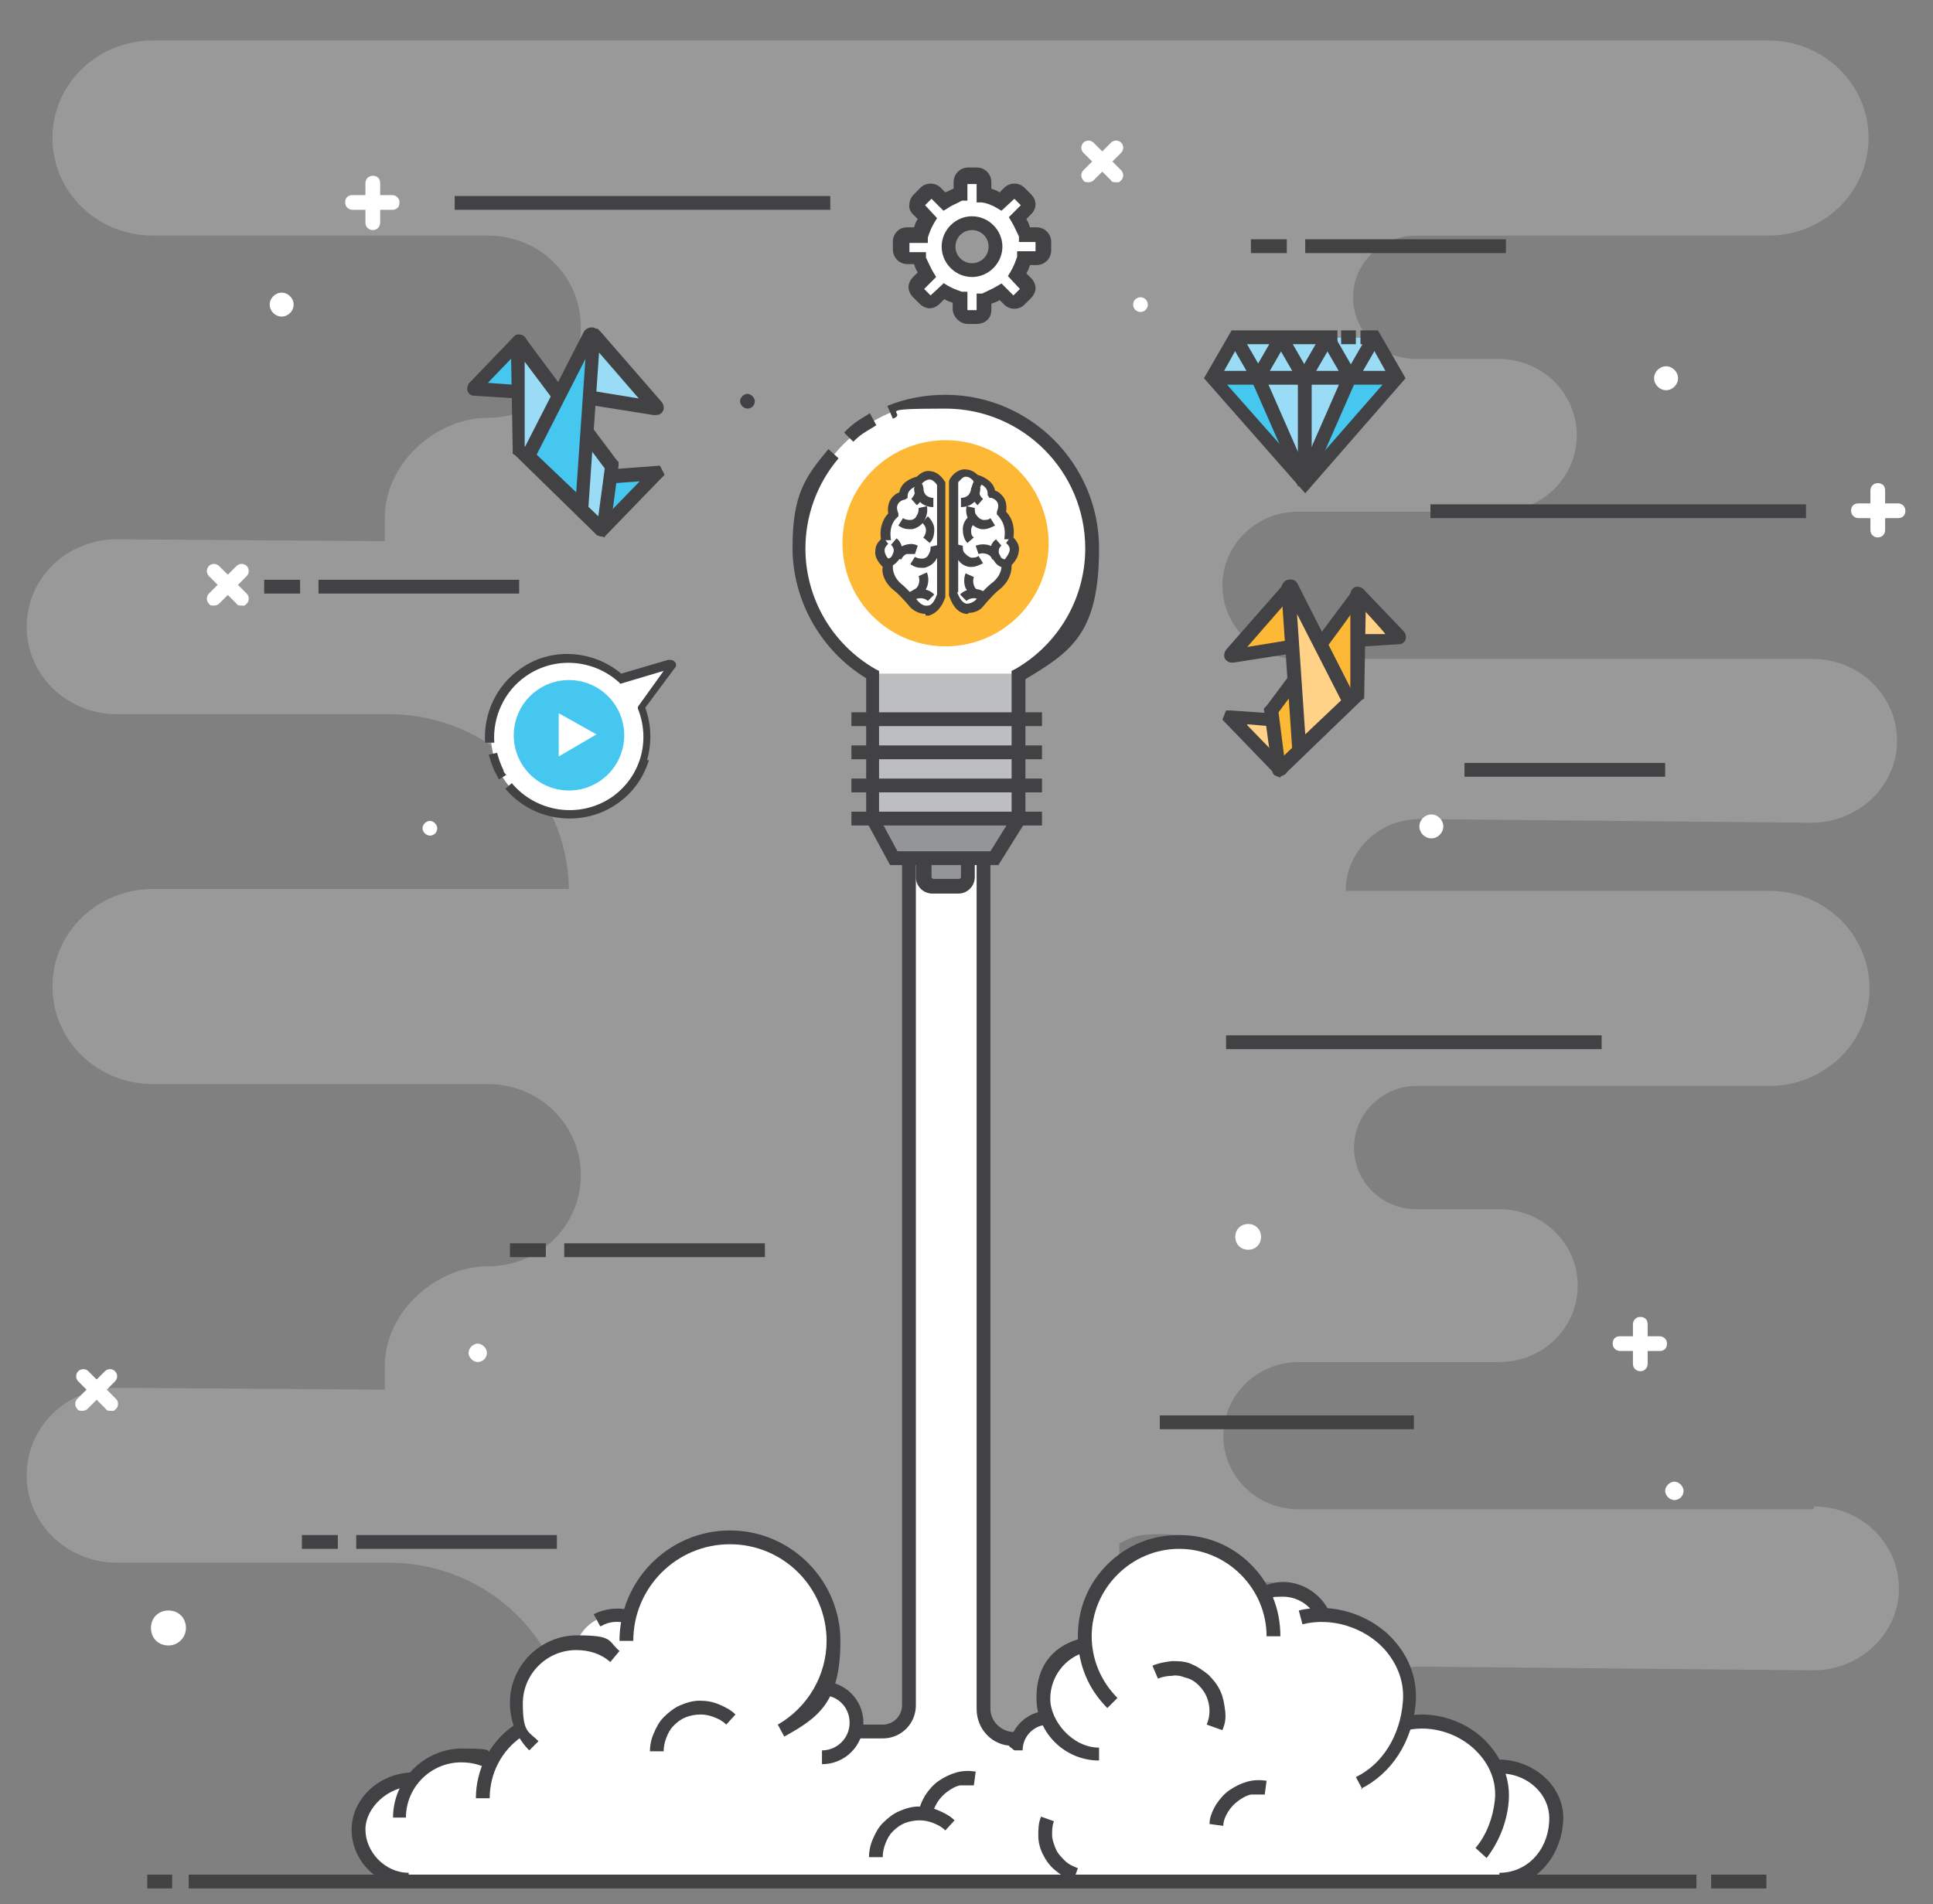 <svg xmlns="http://www.w3.org/2000/svg" viewBox="0 0 210 206.9"><rect x="0" y="0" width="210" height="206.9" fill="#808080" stroke="none"/><defs><style>      .cls-1 {        fill: #45c7f0;      }      .cls-2, .cls-3 {        fill: #424143;      }      .cls-4 {        fill: #9adbf5;      }      .cls-5 {        opacity: .2;      }      .cls-5, .cls-6 {        fill: #fff;      }      .cls-7 {        fill: #ffd287;      }      .cls-3 {        opacity: .3;      }      .cls-8 {        fill: #bdbec0;      }      .cls-9 {        fill: #939598;      }      .cls-10 {        fill: #fdb835;      }    </style></defs><g><g id="Layer_1"><path class="cls-5" d="M197,164h-55.9c-4.6,0-8.2-3.6-8.2-8s3.7-8,8.2-8h21.8c4.7,0,8.5-3.7,8.5-8.3s-3.8-8.3-8.5-8.3h-9c-3.8,0-6.8-3-6.8-6.7s3.1-6.7,6.8-6.7h38.3c6,0,10.9-4.7,10.9-10.6h0c0-5.9-4.9-10.6-10.9-10.6h-46c0-4.3,3.6-7.8,8-7.8l42.6.4c5.1,0,9.3-4,9.3-8.9s-4.1-8.9-9.2-8.9h-55.9c-4.6,0-8.2-3.6-8.2-8s3.7-8,8.2-8h21.8c4.7,0,8.5-3.7,8.5-8.3s-3.8-8.3-8.5-8.3h-9c-3.8,0-6.8-3-6.8-6.7s3.1-6.7,6.8-6.7h38.3c6,0,10.9-4.7,10.9-10.6h0c0-5.9-4.9-10.6-10.9-10.6H16.6c-6,0-10.9,4.7-10.9,10.6h0c0,5.9,4.9,10.6,10.9,10.6h36.4c5.6,0,10.1,4.4,10.1,9.9s-4.5,9.9-10.1,9.9-11.2,4.9-11.2,10.9v2.5l-29.1-.2c-5.4,0-9.8,4.2-9.8,9.5s4.4,9.5,9.8,9.5h29.5c10.8,0,19.5,8.5,19.6,19H16.6c-6,0-10.9,4.7-10.9,10.6h0c0,5.9,4.9,10.6,10.9,10.6h36.4c5.6,0,10.1,4.4,10.1,9.9s-4.5,9.9-10.1,9.9-11.2,4.9-11.2,10.9v2.5l-29.1-.2c-5.4,0-9.8,4.2-9.8,9.5s4.4,9.5,9.8,9.5h29.5c10.8,0,19.6,8.5,19.6,19.1l84.6.5c-.3-4.5,3.4-8.4,8-8.3l42.6.4c5.1,0,9.3-4,9.3-8.9s-4.1-8.9-9.2-8.9Z"></path><g><g><g><line class="cls-6" x1="176.1" y1="146.1" x2="180.3" y2="146.1"></line><path class="cls-6" d="M180.3,146.8h-4.3c-.4,0-.8-.3-.8-.8s.3-.8.8-.8h4.3c.4,0,.8.3.8.8s-.3.8-.8.8Z"></path></g><g><line class="cls-6" x1="178.2" y1="148.2" x2="178.2" y2="144"></line><path class="cls-6" d="M178.2,149c-.4,0-.8-.3-.8-.8v-4.3c0-.4.3-.8.8-.8s.8.3.8.8v4.3c0,.4-.3.8-.8.8Z"></path></g></g><g><g><line class="cls-6" x1="8.9" y1="152.6" x2="12" y2="149.6"></line><path class="cls-6" d="M8.9,153.3c-.2,0-.4,0-.5-.2-.3-.3-.3-.8,0-1.1l3-3c.3-.3.8-.3,1.1,0s.3.8,0,1.1l-3,3c-.1.1-.3.2-.5.2Z"></path></g><g><line class="cls-6" x1="12" y1="152.6" x2="8.9" y2="149.6"></line><path class="cls-6" d="M12,153.3c-.2,0-.4,0-.5-.2l-3-3c-.3-.3-.3-.8,0-1.1s.8-.3,1.1,0l3,3c.3.3.3.8,0,1.1s-.3.2-.5.2Z"></path></g></g><rect class="cls-2" x="126" y="153.8" width="27.6" height="1.5"></rect><path class="cls-6" d="M20.2,176.9c0,1-.8,1.9-1.9,1.9s-1.9-.8-1.9-1.9.8-1.9,1.9-1.9,1.9.8,1.9,1.9Z"></path><path class="cls-6" d="M52.9,147c0,.6-.5,1-1,1s-1-.5-1-1,.5-1,1-1,1,.5,1,1Z"></path><path class="cls-6" d="M137,134.4c0,.8-.6,1.4-1.4,1.4s-1.4-.6-1.4-1.4.6-1.4,1.4-1.4,1.4.6,1.4,1.4Z"></path><path class="cls-6" d="M182.9,162c0,.6-.5,1-1,1s-1-.5-1-1,.5-1,1-1,1,.5,1,1Z"></path><path class="cls-3" d="M142.7,204.3c3.7-1.3,6.4-4.8,6.8-9.4,0-1,0-2-.3-3,1.6-1.8,2.7-4.2,2.9-6.9.2-2.5-.6-5-2.4-6.9-1.9-2-4.6-3.3-7.4-3.4-1-1.7-2.8-2.8-4.8-2.8s-1.2.1-1.8.3c-.5-.8-1.1-1.6-1.7-2.3-2.1-2.1-4.8-3.2-7.8-3.2s-3.2.4-4.6,1v36.4h16.4c.2,0,.5,0,.7,0,.2,0,.5,0,.7,0h0v.2h3.2Z"></path><g><path class="cls-6" d="M162.8,204.3H45.5c-4.7,0,1.9-2.3,1.9-6.4h0c0-4.1,7.3-8.4,12-8.4h95.9c4.7,0,8.5,3.3,8.5,7.4h0c0,4.1,1.1,7.4-1,7.4Z"></path><circle class="cls-6" cx="79.2" cy="178.3" r="11.3" transform="translate(-103.8 110.8) rotate(-45.8)"></circle><path class="cls-6" d="M71.4,180c0,2.5-2,4.5-4.5,4.5s-4.5-2-4.5-4.5,2-4.5,4.5-4.5,4.5,2,4.5,4.5Z"></path><path class="cls-6" d="M69.2,185c0,3.6-2.9,6.6-6.6,6.6s-6.6-2.9-6.6-6.6,2.9-6.6,6.6-6.6,6.6,2.9,6.6,6.6Z"></path><path class="cls-6" d="M56.9,197.5c0,3.7-3,6.7-6.7,6.7s-6.7-3-6.7-6.7,3-6.7,6.7-6.7,6.7,3,6.7,6.7Z"></path><path class="cls-6" d="M49.9,198.8c0,3-2.5,5.5-5.5,5.5s-5.5-2.5-5.5-5.5,2.5-5.5,5.5-5.5,5.5,2.5,5.5,5.5Z"></path><path class="cls-6" d="M70.2,195.4c0,4.9-4,8.9-8.9,8.9s-8.9-4-8.9-8.9,4-8.9,8.9-8.9,8.9,4,8.9,8.9Z"></path><path class="cls-2" d="M53.2,195.4h-1.5c0-3.1,1.5-6.1,4.1-7.9l.9,1.2c-2.2,1.5-3.5,4-3.5,6.7Z"></path><path class="cls-6" d="M93,187.2c0,2.1-1.7,3.7-3.7,3.7s-3.7-1.7-3.7-3.7,1.7-3.7,3.7-3.7,3.7,1.7,3.7,3.7Z"></path><circle class="cls-6" cx="128.1" cy="177.8" r="10.2"></circle><path class="cls-6" d="M140.2,183.5c-.3,3.6-2.9,6.6-6.6,6.6s-6.6-2.9-6.6-6.6,2.9-6.6,6.6-6.6,6.9,2.9,6.6,6.6Z"></path><path class="cls-6" d="M133.6,188c-.3,3.6-2.9,6.6-6.6,6.6s-6.6-2.9-6.6-6.6,2.9-6.6,6.6-6.6,6.9,2.9,6.6,6.6Z"></path><path class="cls-6" d="M88.5,188.1c-.6,3.6-5.6,6.6-12.5,6.6s-12.5-2.9-12.5-6.6,5.6-6.6,12.5-6.6,13.1,2.9,12.5,6.6Z"></path><path class="cls-6" d="M153.2,185.1c-.5,5.3-4.3,9.6-9.6,9.6s-9.6-4.3-9.6-9.6,4.3-9.6,9.6-9.6,10.1,4.3,9.6,9.6Z"></path><path class="cls-6" d="M163.1,195.6c-.4,4.8-3.9,8.6-8.6,8.6s-8.6-3.9-8.6-8.6,3.9-8.6,8.6-8.6,9,3.9,8.6,8.6Z"></path><path class="cls-6" d="M169.1,198.1c-.3,3.4-2.8,6.2-6.2,6.2s-6.2-2.8-6.2-6.2,2.8-6.2,6.2-6.2,6.5,2.8,6.2,6.2Z"></path><path class="cls-6" d="M150.6,195c-.5,5.1-4.1,9.2-9.2,9.2s-9.2-4.1-9.2-9.2,4.1-9.2,9.2-9.2,9.7,4.2,9.2,9.2Z"></path><path class="cls-6" d="M125.4,184.6c0,3.3-2.7,6-6,6s-6-2.7-6-6,2.7-6,6-6,6,2.7,6,6Z"></path><path class="cls-6" d="M117.7,189.9c0,1.9-1.6,3.5-3.5,3.5s-3.5-1.6-3.5-3.5,1.6-3.5,3.5-3.5,3.5,1.6,3.5,3.5Z"></path><path class="cls-2" d="M111.1,190.2h-1.5c0-2.3,1.9-4.3,4.3-4.3v1.5c-1.5,0-2.8,1.2-2.8,2.8Z"></path><path class="cls-6" d="M103.3,192.1c0,2.2-3.1,4.1-7,4.1s-7-1.8-7-4.1,3.1-4.1,7-4.1,7,1.8,7,4.1Z"></path><path class="cls-6" d="M143.8,175.8c0,2.6-4.4,9.5-4.4,6.4,0-2.6-4.7-2.1-4.7-4.7s2.1-4.7,4.7-4.7,4.4.5,4.4,3.1Z"></path><path class="cls-2" d="M143,175.8c-.6-1.4-2.1-2.3-3.6-2.3s-1.1.1-1.6.3l-.6-1.4c.7-.3,1.4-.5,2.2-.5,2.1,0,4.1,1.3,5,3.2l-1.4.6Z"></path><path class="cls-2" d="M120.3,185.6c-2.1-2.1-3.2-4.8-3.2-7.8s1.1-5.7,3.2-7.8c2.1-2.1,4.8-3.2,7.8-3.2s5.7,1.1,7.8,3.2c2.1,2.1,3.2,4.8,3.2,7.8h-1.5c0-2.5-1-4.9-2.8-6.7-1.8-1.8-4.2-2.8-6.7-2.8s-4.9,1-6.7,2.8c-1.8,1.8-2.8,4.2-2.8,6.7s1,4.9,2.8,6.7l-1.1,1.1Z"></path><path class="cls-2" d="M119.4,191.3c-3.7,0-6.8-3-6.8-6.8s2.1-5.8,5-6.5l.4,1.5c-2.3.6-3.9,2.7-3.9,5.1s2.4,5.3,5.3,5.3v1.5Z"></path><path class="cls-2" d="M85.2,188.7l-.7-1.3c3.3-1.9,5.3-5.4,5.3-9.1,0-5.8-4.7-10.5-10.5-10.5s-10.5,4.7-10.5,10.5h-1.5c0-6.6,5.4-12,12-12s12,5.4,12,12-2.3,8.3-6.1,10.4Z"></path><path class="cls-2" d="M65.2,176.7l-.7-1.3c1.2-.6,2.7-.8,4-.4l-.4,1.4c-.9-.3-2-.2-2.8.3Z"></path><path class="cls-2" d="M89.3,191.7v-1.5c1.6,0,3-1.3,3-3s-1.3-3-3-3v-1.5c2.5,0,4.5,2,4.5,4.5s-2,4.5-4.5,4.5Z"></path><path class="cls-6" d="M117.6,195.9h-26.5l7.7-8.6v-93.9h8.2l-.4,91.2c0,1.8.8,3.4,2.2,4.5l8.8,6.9Z"></path><path class="cls-2" d="M110.9,189.7h-.9c-2.2,0-3.9-1.8-3.9-4v-92.4h1.5v92.4c0,1.3,1.1,2.4,2.4,2.5h.8v1.5Z"></path><path class="cls-2" d="M95.9,188.9h-2.9v-1.5h2.9c1.2,0,2.1-1,2.1-2.1v-91.9h1.5v91.9c0,2-1.6,3.6-3.6,3.6Z"></path><path class="cls-2" d="M94.4,202c0-.7.1-1.4.4-2.1s.6-1.3,1.1-1.8c.5-.5,1.1-1,1.8-1.3.7-.3,1.4-.5,2.1-.5.7,0,1.4.1,2.1.4.7.3,1.3.6,1.8,1.1l-1,1.1c-.4-.4-.8-.6-1.3-.8-.5-.2-1-.3-1.5-.3-.5,0-1.1.1-1.6.3-.5.2-.9.5-1.3.9-.4.4-.6.8-.8,1.3-.2.5-.3,1-.3,1.5h-1.5Z"></path><path class="cls-2" d="M70.6,190.5c0-.7.1-1.4.4-2.1.3-.7.6-1.3,1.1-1.8.5-.5,1.1-1,1.8-1.3.7-.3,1.4-.5,2.1-.5.7,0,1.4.1,2.1.4.7.3,1.3.6,1.8,1.1l-1,1.1c-.4-.4-.8-.6-1.3-.8-.5-.2-1-.3-1.5-.3-.5,0-1.1.1-1.6.3-.5.2-.9.5-1.3.9-.4.4-.6.8-.8,1.3-.2.5-.3,1-.3,1.5h-1.5Z"></path><path class="cls-2" d="M132.5,187.9l-1.4-.5c.2-.5.3-1,.3-1.5,0-.5-.1-1-.3-1.5-.2-.5-.5-.9-.9-1.3-.4-.4-.9-.7-1.4-.8-.5-.2-1-.3-1.5-.2-.5,0-1,.1-1.5.3l-.6-1.4c.7-.3,1.3-.4,2.1-.5.7,0,1.4,0,2.1.3.7.3,1.3.7,1.9,1.2.5.5,1,1.1,1.3,1.8.3.7.4,1.3.5,2.1s0,1.4-.3,2.1Z"></path><path class="cls-2" d="M101.3,197.4l-1.5-.2c0-.7.3-1.4.7-2.1.4-.6.9-1.2,1.5-1.6.6-.4,1.2-.7,1.9-.9.7-.2,1.4-.2,2.1-.1l-.2,1.5c-.5,0-1,0-1.5,0-.5.1-1,.4-1.4.7-.4.3-.8.7-1.1,1.2-.3.5-.5,1-.5,1.5Z"></path><path class="cls-2" d="M132.9,198.4l-1.5-.2c0-.7.3-1.4.7-2.1.4-.6.9-1.2,1.5-1.6.6-.4,1.2-.7,1.9-.9.7-.2,1.4-.2,2.1-.1l-.2,1.5c-.5,0-1,0-1.5,0-.5.1-1,.4-1.4.7-.4.3-.8.7-1.1,1.2-.3.5-.5,1-.5,1.5Z"></path><path class="cls-2" d="M116.5,204.3c-.7-.2-1.3-.6-1.9-1.1s-1-1.1-1.3-1.7c-.3-.6-.5-1.3-.5-2,0-.7,0-1.4.3-2.1l1.4.5c-.2.5-.2,1-.2,1.5,0,.5.2,1,.4,1.5.2.5.6.9,1,1.3.4.4.9.6,1.4.8l-.5,1.4Z"></path><path class="cls-2" d="M57.5,190.2c-1.4-1.4-2.1-3.2-2.1-5.2,0-4,3.3-7.3,7.3-7.3s3.3.6,4.6,1.7l-1,1.2c-1-.9-2.3-1.3-3.7-1.3-3.2,0-5.8,2.6-5.8,5.8s.6,3,1.7,4.1l-1.1,1.1Z"></path><path class="cls-2" d="M148,194.4l-.7-1.3c2.9-1.4,4.8-4.5,5.1-8.1.2-2.1-.5-4.1-2-5.8-2.2-2.4-5.8-3.5-8.9-2.7l-.4-1.5c3.6-.9,7.8.4,10.3,3.2,1.8,2,2.6,4.4,2.4,6.9-.4,4.2-2.6,7.6-6,9.3Z"></path><path class="cls-2" d="M44.2,197.5h-1.5c0-4.1,3.4-7.5,7.5-7.5s2.3.3,3.3.8l-.7,1.3c-.8-.4-1.7-.6-2.7-.6-3.3,0-6,2.7-6,6Z"></path><path class="cls-2" d="M44.4,205c-3.4,0-6.2-2.8-6.2-6.2s3.1-6.2,6.7-6.2v1.5c-2.7,0-5.2,2.3-5.2,4.7s2.1,4.7,4.7,4.7v1.5Z"></path><path class="cls-2" d="M161.4,201.8l-1.1-1c1.2-1.4,1.9-3.3,2.1-5.2.2-1.9-.5-3.7-1.8-5.1-1.9-2.1-5-3.1-7.7-2.5l-.3-1.5c3.2-.7,6.9.5,9.1,3,1.6,1.8,2.4,4,2.2,6.3-.2,2.3-1.1,4.4-2.4,6.1Z"></path><path class="cls-2" d="M162.9,205v-1.5c2.9,0,5.2-2.3,5.4-5.5.1-1.3-.3-2.5-1.2-3.5-1.1-1.2-2.6-1.8-4.2-1.8v-1.5c2,0,4,.9,5.3,2.3,1.2,1.3,1.8,3,1.6,4.7-.4,4-3.3,6.9-6.9,6.9Z"></path></g><g><rect class="cls-9" x="100.4" y="89.1" width="4.8" height="7.3" rx="1" ry="1"></rect><path class="cls-2" d="M104.1,97.1h-2.8c-1,0-1.8-.8-1.8-1.8v-5.3c0-1,.8-1.8,1.8-1.8h2.8c1,0,1.8.8,1.8,1.8v5.3c0,1-.8,1.8-1.8,1.8ZM101.4,89.8c-.1,0-.2.1-.2.2v5.3c0,.1.1.2.2.2h2.8c.1,0,.2-.1.2-.2v-5.3c0-.1-.1-.2-.2-.2h-2.8Z"></path><path class="cls-6" d="M118.8,59.5c0-8.8-7.1-15.9-15.9-15.9s-15.9,7.1-15.9,15.9,3.2,11,8,13.8v15.7l2.3,4.3h10.9l2.7-4.3v-15.7c4.8-2.7,8-7.9,8-13.8Z"></path><polygon class="cls-8" points="94.9 73.2 94.9 88.9 97.2 93.2 108.1 93.2 110.8 88.9 110.8 73.2 94.9 73.2"></polygon><polygon class="cls-9" points="110.8 88.9 108.1 93.2 97.2 93.2 94.9 88.9 110.8 88.9"></polygon><path class="cls-2" d="M108.5,94h-11.8l-2.6-4.8v-15.5c-4.9-3-8-8.4-8-14.2s1.4-7.7,3.9-10.7l1.1,1c-2.3,2.7-3.6,6.2-3.6,9.8,0,5.4,2.9,10.4,7.6,13.1l.4.2v15.9l2,3.7h10.1l2.3-3.7v-15.9l.4-.2c4.7-2.7,7.6-7.7,7.6-13.1,0-8.4-6.8-15.2-15.2-15.2s-3.9.4-5.7,1.1l-.6-1.4c2-.8,4.1-1.2,6.3-1.2,9.2,0,16.7,7.5,16.7,16.7s-3,11.2-8,14.2v15.5l-3,4.8Z"></path><path class="cls-2" d="M92.8,48.1l-1.1-1.1c1-1,1.5-1.3,2.5-1.9l.3-.2.7,1.3-.3.2c-1,.6-1.4.8-2.2,1.6Z"></path><rect class="cls-2" x="92.5" y="77.4" width="20.7" height="1.5"></rect><rect class="cls-2" x="92.5" y="81" width="20.7" height="1.5"></rect><rect class="cls-2" x="92.5" y="84.6" width="20.7" height="1.5"></rect><rect class="cls-2" x="92.5" y="88.2" width="20.7" height="1.5"></rect><circle class="cls-10" cx="102.8" cy="59" r="11.2" transform="translate(-6.5 13) rotate(-7)"></circle></g><g><rect class="cls-2" x="20.5" y="203.7" width="163.8" height="1.5"></rect><rect class="cls-2" x="16" y="203.7" width="2.7" height="1.5"></rect><rect class="cls-2" x="185.9" y="203.7" width="6" height="1.5"></rect></g></g><g><g><path class="cls-6" d="M206.2,56.3h-4.3c-.4,0-.8-.3-.8-.8s.3-.8.8-.8h4.3c.4,0,.8.3.8.8s-.3.8-.8.8Z"></path><path class="cls-6" d="M204,58.4c-.4,0-.8-.3-.8-.8v-4.3c0-.4.3-.8.8-.8s.8.3.8.8v4.3c0,.4-.3.8-.8.8Z"></path></g><g><path class="cls-6" d="M42.6,22.8h-4.3c-.4,0-.8-.3-.8-.8s.3-.8.8-.8h4.3c.4,0,.8.3.8.8s-.3.8-.8.8Z"></path><path class="cls-6" d="M40.5,25c-.4,0-.8-.3-.8-.8v-4.3c0-.4.3-.8.8-.8s.8.3.8.8v4.3c0,.4-.3.8-.8.8Z"></path></g><g><path class="cls-6" d="M23.2,65.8c-.2,0-.4,0-.5-.2-.3-.3-.3-.8,0-1.1l3-3c.3-.3.8-.3,1.1,0s.3.8,0,1.1l-3,3c-.1.1-.3.2-.5.2Z"></path><path class="cls-6" d="M26.2,65.8c-.2,0-.4,0-.5-.2l-3-3c-.3-.3-.3-.8,0-1.1s.8-.3,1.1,0l3,3c.3.3.3.8,0,1.1s-.3.2-.5.2Z"></path></g><g><path class="cls-6" d="M118.2,19.8c-.2,0-.4,0-.5-.2-.3-.3-.3-.8,0-1.1l3-3c.3-.3.8-.3,1.1,0s.3.8,0,1.1l-3,3c-.1.1-.3.2-.5.2Z"></path><path class="cls-6" d="M121.2,19.8c-.2,0-.4,0-.5-.2l-3-3c-.3-.3-.3-.8,0-1.1s.8-.3,1.1,0l3,3c.3.3.3.8,0,1.1s-.3.2-.5.2Z"></path></g><rect class="cls-2" x="159.1" y="82.9" width="21.8" height="1.5"></rect><rect class="cls-2" x="155.4" y="54.8" width="40.8" height="1.5"></rect><rect class="cls-2" x="49.4" y="21.3" width="40.8" height="1.5"></rect><rect class="cls-2" x="141.8" y="26" width="21.8" height="1.5"></rect><rect class="cls-2" x="135.9" y="26" width="3.9" height="1.5"></rect><rect class="cls-2" x="34.6" y="63" width="21.8" height="1.5"></rect><rect class="cls-2" x="28.7" y="63" width="3.9" height="1.5"></rect><path class="cls-6" d="M156.8,89.8c0,.7-.6,1.3-1.3,1.3s-1.3-.6-1.3-1.3.6-1.3,1.3-1.3,1.3.6,1.3,1.3Z"></path><path class="cls-6" d="M31.9,33.1c0,.7-.6,1.3-1.3,1.3s-1.3-.6-1.3-1.3.6-1.3,1.3-1.3,1.3.6,1.3,1.3Z"></path><path class="cls-6" d="M182.3,41.1c0,.7-.6,1.3-1.3,1.3s-1.3-.6-1.3-1.3.6-1.3,1.3-1.3,1.3.6,1.3,1.3Z"></path><path class="cls-6" d="M47.5,90c0,.5-.4.8-.8.8s-.8-.4-.8-.8.4-.8.8-.8.8.4.8.8Z"></path><circle class="cls-6" cx="123.9" cy="33.1" r=".8"></circle><path class="cls-2" d="M82,43.6c0,.5-.4.8-.8.8s-.8-.4-.8-.8.4-.8.8-.8.8.4.8.8Z"></path><g><path class="cls-7" d="M139,83.5l-5.4-5.6s0,0,0,0l6.3.4-.9,5.2s0,0,0,0Z"></path><path class="cls-2" d="M138.9,84.4l-.4-.3-5.7-5.9.4-1h.5s7.1.5,7.1.5l-1.1,6.4-.9.3ZM135.5,78.8l3.1,3.2.5-3-3.6-.3Z"></path><path class="cls-10" d="M140,63.9l-6.2,7.2c0,0,0,.2,0,.2l7.5-1.2-1.4-6.1Z"></path><path class="cls-2" d="M133.8,72c-.3,0-.6-.2-.7-.4-.2-.3-.1-.7.1-1l6.5-7.4.9.2v.5c.1,0,1.7,6.8,1.7,6.8l-8.3,1.3s0,0-.1,0ZM134.3,71.6h0s0,0,0,0ZM139.6,65.6l-4.1,4.7,4.9-.8-.9-3.9Z"></path><path class="cls-7" d="M147.6,64.6l4.4,4.6c0,0,0,.2,0,.2l-4.4.2c0,0-.1,0-.1,0v-4.9c0,0,.1-.1.2,0Z"></path><path class="cls-2" d="M147.3,70.4l-.3-.3c-.2-.2-.3-.4-.3-.6v-4.9c0-.3.2-.7.5-.8.3-.1.7,0,.9.2h0s4.4,4.6,4.4,4.6c.2.2.3.6.2.9-.1.3-.4.5-.7.5l-4.8.3ZM151.5,69.7s0,0,0,0h0ZM148.2,66.3v2.6h2.3c0-.1-2.3-2.6-2.3-2.6ZM147.1,65.1h0s0,0,0,0h0Z"></path><path class="cls-10" d="M147.6,64.8l-.2,10.7s0,0,0,0l-8.3,8c0,0-.1,0-.1,0l-.8-6.3s0,0,0,0l9.3-12.5c0,0,.2,0,.2,0Z"></path><path class="cls-2" d="M139.1,84.5l-.5-.2c-.3-.1-.4-.4-.4-.7l-.9-6.6.3-.3,9.4-12.6c.2-.2.6-.3.9-.1.3.1.5.4.5.8h0s-.2,11.1-.2,11.1l-.3.2-8.4,8.1-.4.2ZM138.9,77.4l.6,4.7,7.2-6.9v-8.4c.1,0-7.8,10.6-7.8,10.6Z"></path><path class="cls-7" d="M146.6,76.2l-6.2-12.3c0-.2-.4-.1-.4.1l1.2,17.5,5.4-5.2Z"></path><path class="cls-2" d="M140.5,83.1l-1.3-19.1c0-.5.3-.9.7-1,.4-.1.9,0,1.1.5l6.5,12.8-7,6.7ZM140.9,66.6l.9,13.2,3.9-3.7-4.8-9.4Z"></path></g><g><path class="cls-1" d="M65.5,57.5l5.8-6s0,0,0,0l-6.7.5.9,5.5s0,0,0,0Z"></path><path class="cls-2" d="M65.7,58.4l-.9-.3v-.5c-.1,0-1.2-6.4-1.2-6.4l8.1-.6.5,1-.4.4-6.1,6.3ZM65.4,52.6l.6,3.3,3.5-3.6-4.1.3Z"></path><path class="cls-4" d="M64.5,36.5l6.6,7.7c0,0,0,.2,0,.2l-8.1-1.3,1.5-6.5Z"></path><path class="cls-2" d="M71.1,45.1s0,0-.1,0l-8.8-1.4,1.8-7.7.9-.3.4.4,6.6,7.6c.2.3.3.7.1,1-.2.3-.4.4-.8.4ZM63.9,42.4l5.5.9-4.5-5.2-1,4.3Z"></path><path class="cls-1" d="M56.3,37.2l-4.8,5c0,0,0,.2,0,.2l4.8.3c0,0,.1,0,.1-.1v-5.2c0,0-.1-.1-.2,0Z"></path><path class="cls-2" d="M56.3,43.3s0,0,0,0l-4.8-.3c-.3,0-.6-.2-.7-.5-.1-.3,0-.7.2-.9l4.8-5h0c.2-.3.6-.3.9-.2.3.1.5.4.5.8v5.6l-.3.3c-.2.2-.4.2-.6.2ZM53,41.6l2.7.2v-3l-2.7,2.8ZM51.6,41.6h0,0Z"></path><path class="cls-4" d="M56.3,37.4l.2,11.5s0,0,0,0l8.9,8.6c0,0,.2,0,.2,0l.9-6.7s0,0,0,0l-10-13.4c0,0-.2,0-.2,0Z"></path><path class="cls-2" d="M65.5,58.3c-.2,0-.3,0-.5-.1h-.1c0,0-8.9-8.7-8.9-8.7l-.3-.2v-.5c0,0-.2-11.5-.2-11.5,0-.3.2-.6.5-.8.3-.1.7,0,.9.1h.1c0,.1,10,13.4,10,13.4l.2.2v.4s-.9,6.8-.9,6.8c0,.2-.2.5-.4.6-.1,0-.3.1-.4.1ZM64.9,57.3c0,0,0,.1,0,.2v-.2ZM57.2,48.6l7.8,7.5.7-5.2-8.7-11.6v9.2ZM57,37.4h0s0,0,0,0Z"></path><path class="cls-1" d="M57.4,49.6l6.7-13.2c.1-.2.4-.1.4.1l-1.3,18.7-5.8-5.6Z"></path><path class="cls-2" d="M63.8,56.9l-7.4-7.1,7-13.7c.2-.4.7-.6,1.1-.5.4.1.7.5.7,1l-1.4,20.3ZM58.3,49.4l4.3,4.1,1-14.5-5.3,10.4Z"></path></g><g><path class="cls-6" d="M106,52s1.7.3,1.7,1.7h0s1.5.3,1.1,2.1c0,0,1.1.9.8,2.8h0s1.6,1.1-.2,2.6v.2s.2,1.3-1.3,2.4c0,0-.6.5-1.6,1.8-.5.6-2.1,1.3-2.9-1.1v-12.1s1-1.9,2.4-.4Z"></path><path class="cls-6" d="M99.8,52s-1.7.3-1.7,1.7h0s-1.5.3-1.1,2.1c0,0-1.1.9-.8,2.8h0s-1.6,1.1.2,2.6v.2s-.2,1.3,1.3,2.4c0,0,.6.5,1.6,1.8.5.6,2.1,1.3,2.9-1.1v-12.1s-1-1.9-2.4-.4Z"></path><path class="cls-2" d="M105.2,66.7c-.1,0-.2,0-.3,0-.6-.1-1.3-.5-1.8-2v-.2s0-12.2,0-12.2h0c0-.2.6-1.2,1.6-1.3.5,0,1,.1,1.5.6.4.1,1.7.6,1.9,1.7.3.1.6.3.9.7.3.4.4,1,.3,1.6.4.4,1,1.3.8,2.8.2.2.6.7.6,1.2,0,.6-.2,1.2-.8,1.8,0,.4,0,1.7-1.5,2.8h0s-.6.5-1.6,1.7c-.3.4-.9.7-1.6.7ZM104,64.4c.2.5.5,1.1,1,1.2.4,0,.8-.2,1-.4,1-1.3,1.7-1.8,1.7-1.8,1.2-.9,1.1-1.9,1.1-1.9h0c0,0,0-.5,0-.5h.2c.3-.4.7-.9.7-1.3,0-.4-.4-.7-.4-.7l.3-.4h-.5c.3-1.7-.6-2.4-.6-2.5l-.2-.2v-.3c.2-.5.2-.8,0-1.1-.2-.3-.6-.4-.6-.4h-.2s-.2-.3-.2-.3v-.2c0-.9-1.3-1.2-1.3-1.2h-.2s-.1-.2-.1-.2c-.3-.3-.5-.4-.8-.4-.3,0-.6.4-.8.6v11.9Z"></path><path class="cls-2" d="M100.5,66.7c-.7,0-1.3-.4-1.6-.7-1-1.2-1.6-1.7-1.6-1.7-1.5-1.1-1.5-2.4-1.4-2.7-.6-.6-.9-1.2-.8-1.8,0-.6.4-1,.6-1.2-.2-1.5.4-2.4.8-2.8-.1-.6,0-1.1.3-1.6.3-.4.6-.6.9-.7.2-1.2,1.5-1.6,1.9-1.7.5-.5,1-.7,1.5-.6,1,.1,1.5,1.1,1.6,1.2h0c0,.1,0,12.5,0,12.5-.5,1.4-1.2,1.8-1.8,2-.1,0-.2,0-.3,0ZM96.2,58.7l.3.4s-.4.3-.4.7c0,.4.3.9.7,1.2h.2c0,.1,0,.6,0,.6h0c0,0-.1,1.1,1.1,2,0,0,.7.6,1.7,1.8.2.2.6.5,1,.4.5,0,.8-.7,1-1.2v-11.9c-.1-.2-.5-.6-.8-.6-.2,0-.5.1-.8.4h-.1c0,.1-.2.2-.2.2,0,0-1.3.3-1.3,1.2v.2s-.3.2-.3.2h-.1s-.4.1-.6.4c-.2.3-.2.6,0,1.1v.3c0,0-.2.2-.2.2,0,0-.9.7-.6,2.4h-.5Z"></path><path class="cls-2" d="M107,57.5c-.1,0-.3,0-.4,0-.5-.1-1-.4-1.3-.9-.3-.5-.4-1-.3-1.6l.9.2c0,.3,0,.6.2.8.2.3.4.4.7.5.3,0,.6,0,.8-.2l.5.8c-.4.2-.8.4-1.2.4Z"></path><path class="cls-2" d="M105.7,61.6c-.1,0-.3,0-.4,0-.6-.1-1-.4-1.3-.9-.3-.5-.4-1-.3-1.6l.9.2c0,.3,0,.6.2.8s.4.4.7.5c.3,0,.6,0,.8-.2l.5.8c-.4.2-.8.4-1.2.4Z"></path><path class="cls-2" d="M109.3,61.7c-.5,0-.9-.2-1.2-.6s-.5-.8-.5-1.3c0-.5.2-.9.6-1.2l.6.7c-.2.1-.3.4-.3.6,0,.2,0,.4.2.6.1.2.4.3.6.3v1Z"></path><path class="cls-2" d="M105.1,59c-.4-.4-.5-1-.5-1.5,0-.6.3-1.1.7-1.4l.6.7c-.2.2-.4.5-.4.8s0,.6.3.8l-.7.6Z"></path><path class="cls-2" d="M107.8,60.8c-.1-.3-.3-.5-.6-.6-.3-.1-.6-.1-.9,0l-.3-.9c.5-.2,1.1-.2,1.6,0,.5.2.9.7,1.1,1.2l-.9.3Z"></path><path class="cls-2" d="M106.2,54.9c-.4-.4-.7-.9-.7-1.4,0-.6.2-1.1.5-1.5l.7.6c-.2.2-.3.5-.3.8,0,.3.1.6.4.8l-.6.7Z"></path><path class="cls-2" d="M104.4,55.1h0v-1h0c.3,0,.6-.1.8-.3.2-.2.3-.5.3-.8h1c0,.6-.2,1.1-.6,1.5-.4.4-.9.6-1.5.6Z"></path><path class="cls-2" d="M105,65.3l-.7-.7c.4-.4.9-.6,1.5-.6.6,0,1.1.2,1.5.6l-.7.7c-.2-.2-.5-.3-.8-.3-.3,0-.6.1-.8.3Z"></path><path class="cls-2" d="M106.1,65c-.5-.2-.9-.6-1.2-1.1-.2-.5-.2-1.1,0-1.6l.9.4c-.1.3-.1.6,0,.9.1.3.3.5.6.6l-.4.9Z"></path><path class="cls-2" d="M98.8,57.5c-.4,0-.8-.1-1.2-.4l.5-.8c.3.2.6.2.8.2.3,0,.6-.2.7-.5.2-.3.2-.6.2-.8l.9-.2c.1.5,0,1.1-.3,1.6-.3.5-.8.8-1.3.9-.1,0-.3,0-.4,0Z"></path><path class="cls-2" d="M100.1,61.7c-.4,0-.8-.1-1.2-.4l.5-.8c.3.2.6.2.8.2.3,0,.6-.2.7-.5.2-.3.2-.6.2-.8l.9-.2c.1.5,0,1.1-.3,1.6-.3.5-.8.8-1.3.9-.1,0-.3,0-.4,0Z"></path><path class="cls-2" d="M96.4,61.7v-1c.2,0,.4-.1.5-.3.1-.2.2-.4.2-.6,0-.2-.1-.4-.3-.6l.6-.7c.4.3.6.8.6,1.2,0,.5-.1.9-.5,1.3-.3.4-.8.6-1.2.6Z"></path><path class="cls-2" d="M101,59l-.7-.6c.2-.2.3-.5.3-.8s-.2-.6-.4-.8l.6-.7c.4.4.7.9.7,1.4,0,.6-.1,1.1-.5,1.5Z"></path><path class="cls-2" d="M97.9,60.8l-.9-.3c.2-.5.6-1,1.1-1.2.5-.2,1.1-.3,1.6,0l-.3.9c-.3,0-.6,0-.9,0-.3.1-.5.4-.6.6Z"></path><path class="cls-2" d="M99.6,54.9l-.6-.7c.2-.2.4-.5.4-.8,0-.3,0-.6-.3-.8l.7-.6c.4.4.6,1,.5,1.5,0,.6-.3,1.1-.7,1.4Z"></path><path class="cls-2" d="M101.4,55.1c-.6,0-1.1-.2-1.5-.6-.4-.4-.6-.9-.6-1.5h1c0,.3.1.6.3.8.2.2.5.3.8.3h0v1s0,0,0,0Z"></path><path class="cls-2" d="M100.8,65.3c-.2-.2-.5-.3-.8-.3-.3,0-.6.1-.8.3l-.7-.7c.4-.4.9-.6,1.5-.6.6,0,1.1.2,1.5.6l-.7.7Z"></path><path class="cls-2" d="M99.6,65l-.4-.9c.3-.1.5-.3.6-.6.1-.3.1-.6,0-.9l.9-.4c.2.5.2,1.1,0,1.6-.2.5-.6.9-1.2,1.1Z"></path></g><g><polygon class="cls-4" points="149.3 36.7 144.3 36.7 139.2 36.7 134.2 36.7 131.7 41 141.8 52.5 151.8 41 149.3 36.7"></polygon><polygon class="cls-4" points="136.7 41 134.2 36.7 131.9 41.1 136.7 41"></polygon><polygon class="cls-4" points="141.7 40.9 139.2 36.7 136.8 40.9 141.7 40.9"></polygon><polygon class="cls-4" points="146.8 41 144.2 36.8 142 41.1 146.8 41"></polygon><polygon class="cls-4" points="141.8 41 141.8 51.7 146.7 41 141.8 41"></polygon><polygon class="cls-1" points="131.9 41 131.9 41.2 141.5 52 136.5 41 131.9 41"></polygon><polygon class="cls-1" points="151.4 41 151.4 41.2 141.8 52 146.8 41 151.4 41"></polygon><polygon class="cls-2" points="141.8 53.6 130.8 41.1 133.8 35.9 145.3 35.9 145.3 37.4 134.6 37.4 132.6 41 141.8 51.4 150.9 41 148.9 37.4 147.8 37.4 147.8 35.9 149.7 35.9 152.7 41.1 141.8 53.6"></polygon><rect class="cls-2" x="145.7" y="35.9" width="1.6" height="1.5"></rect><rect class="cls-2" x="131.7" y="40.3" width="20.1" height="1.5"></rect><rect class="cls-2" x="138.5" y="40.5" width="1.5" height="12.5" transform="translate(-7.1 60) rotate(-23.7)"></rect><rect class="cls-2" x="138" y="45.8" width="12.5" height="1.5" transform="translate(43.6 159.9) rotate(-66.3)"></rect><rect class="cls-2" x="141" y="41" width="1.5" height="11.2"></rect><rect class="cls-2" x="134.7" y="36.4" width="1.5" height="5" transform="translate(-1.3 72.9) rotate(-30)"></rect><rect class="cls-2" x="139.7" y="36.4" width="1.5" height="5" transform="translate(-.6 75.5) rotate(-30)"></rect><rect class="cls-2" x="144.8" y="36.4" width="1.5" height="5" transform="translate(0 78) rotate(-30)"></rect><rect class="cls-2" x="145.5" y="38.1" width="5" height="1.5" transform="translate(40.4 147.6) rotate(-60)"></rect><rect class="cls-2" x="140.5" y="38.1" width="5" height="1.5" transform="translate(37.8 143.3) rotate(-60)"></rect><rect class="cls-2" x="135.5" y="38.1" width="5" height="1.5" transform="translate(35.3 138.9) rotate(-60)"></rect></g><g><path class="cls-6" d="M112.5,25.5h-1.2c-.1-.7-.4-1.3-.7-1.8l.9-.9c.3-.3.3-.8,0-1.1l-.7-.7c-.3-.3-.8-.3-1.1,0l-.9.9c-.5-.3-1.2-.6-1.8-.7v-1.2c0-.4-.4-.8-.8-.8h-.9c-.4,0-.8.4-.8.8v1.2c-.6.1-1.2.4-1.8.7l-.9-.9c-.3-.3-.8-.3-1.1,0l-.7.7c-.3.3-.3.8,0,1.1l.9.9c-.3.5-.6,1.1-.8,1.8h-1.2c-.4,0-.8.4-.8.8v.9c0,.4.4.8.8.8h1.2c.1.7.4,1.3.7,1.8l-.9.9c-.3.3-.3.8,0,1.1l.7.7c.3.3.8.3,1.1,0l.9-.9c.5.3,1.1.6,1.8.8v1.2c0,.4.4.8.8.8h.9c.4,0,.8-.4.8-.8v-1.2c.7-.1,1.3-.4,1.8-.7l.9.9c.3.3.8.3,1.1,0l.7-.7c.3-.3.3-.8,0-1.1l-.9-.9c.3-.5.6-1.1.7-1.8h1.2c.4,0,.8-.4.8-.8v-.9c0-.4-.4-.8-.8-.8ZM105.6,29.3c-1.4,0-2.6-1.1-2.6-2.6s1.1-2.6,2.6-2.6,2.6,1.1,2.6,2.6-1.1,2.6-2.6,2.6Z"></path><path class="cls-2" d="M106,35.2h-.9c-.4,0-.8-.2-1.1-.5-.3-.3-.5-.7-.5-1.1v-.7c-.3-.1-.6-.2-.9-.4l-.5.5c-.3.3-.7.5-1.1.5-.4,0-.8-.2-1.1-.5l-.7-.7c-.3-.3-.5-.7-.5-1.1,0-.4.2-.8.5-1.1l.5-.5c-.2-.3-.3-.6-.4-.9h-.7c-.9,0-1.6-.7-1.6-1.6v-.9c0-.4.2-.8.5-1.1.3-.3.7-.4,1.1-.4h.7c.1-.3.2-.6.4-.9l-.5-.5c-.3-.3-.5-.7-.4-1.1,0-.4.2-.8.5-1.1l.7-.7c.6-.6,1.6-.6,2.2,0l.5.5c.3-.1.6-.3.9-.4v-.7c0-.9.7-1.6,1.6-1.6h.9c.9,0,1.6.7,1.6,1.6v.7c.3.1.6.2.9.4l.5-.5c.6-.6,1.6-.6,2.2,0l.7.7c.3.3.5.7.5,1.1,0,.4-.2.8-.5,1.1l-.5.5c.2.3.3.6.4.9h.7c.9,0,1.6.7,1.6,1.6v.9c0,.9-.7,1.6-1.6,1.6h-.7c-.1.3-.2.6-.4.9l.5.5c.3.3.5.7.5,1.1s-.2.8-.5,1.1l-.7.7c-.6.6-1.6.6-2.2,0l-.5-.5c-.3.2-.6.3-.9.4v.7c0,.9-.7,1.5-1.6,1.5ZM102.4,30.7l.5.3c.5.3,1,.5,1.6.7h.6c0,.1,0,2,0,2h1c0,0,0-1.8,0-1.8h.6c.6-.3,1.1-.5,1.6-.8l.5-.3,1.3,1.3.7-.7-1.3-1.4.3-.5c.3-.5.5-1,.7-1.6v-.6c.1,0,2,0,2,0v-1c0,0,0,0,0,0h0c0,0-1.8,0-1.8,0v-.6c-.3-.6-.5-1.1-.8-1.6l-.3-.5,1.3-1.3-.7-.7-1.4,1.3-.5-.3c-.5-.3-1-.5-1.6-.6h-.6v-2h-1c0,0,0,1.8,0,1.8h-.6c-.5.3-1.1.5-1.5.8l-.5.3-1.3-1.3-.7.7,1.3,1.4-.3.5c-.3.5-.5,1-.7,1.6v.6c-.1,0-2,0-2,0v1c0,0,1.8,0,1.8,0v.6c.3.6.5,1.1.8,1.6l.3.5-1.3,1.3.7.7,1.4-1.3ZM105.6,30.1c-1.8,0-3.3-1.5-3.3-3.3s1.5-3.3,3.3-3.3,3.3,1.5,3.3,3.3-1.5,3.3-3.3,3.3ZM105.6,25c-1,0-1.8.8-1.8,1.8s.8,1.8,1.8,1.8,1.8-.8,1.8-1.8-.8-1.8-1.8-1.8Z"></path></g><rect class="cls-2" x="61.3" y="135.1" width="21.8" height="1.5"></rect><rect class="cls-2" x="55.4" y="135.1" width="3.9" height="1.5"></rect><rect class="cls-2" x="38.7" y="166.8" width="21.8" height="1.5"></rect><rect class="cls-2" x="32.8" y="166.8" width="3.9" height="1.5"></rect><rect class="cls-2" x="133.2" y="112.5" width="40.8" height="1.5"></rect></g><g><path class="cls-6" d="M66.8,86.9c-3.9,2.7-9.2,1.8-11.9-2-2.7-3.9-1.8-9.2,2-11.9,3.3-2.4,7.8-2,10.7.6l5.4-1.5c.1,0,.3.1.2.2l-3.3,4.5c1.4,3.6.3,7.8-3,10.1Z"></path><path class="cls-2" d="M70.5,82.6c-.6,1.9-1.7,3.5-3.4,4.7-3.8,2.7-9.2,2-12.2-1.6l.7-.6c2.7,3.2,7.4,3.9,10.9,1.5,3.1-2.2,4.2-6.1,2.8-9.6v-.2c0,0,2.8-3.9,2.8-3.9l-4.7,1.4-.2-.2c-2.8-2.5-7-2.8-10.1-.6-2.3,1.6-3.6,4.4-3.4,7.2h-1c-.2-3.1,1.2-6.2,3.8-8,3.3-2.4,7.9-2.1,11,.5l5.1-1.5c.3,0,.5,0,.7.2.2.2.2.5,0,.7l-3.2,4.3c.7,1.9.7,3.9.2,5.7Z"></path><path class="cls-2" d="M55,84.2l-.8.5c-.1-.2-.2-.4-.3-.6-.4-.7-.6-1.4-.8-2.1l.9-.2c.2.7.4,1.3.7,1.9,0,.2.2.4.3.5Z"></path><circle class="cls-1" cx="61.8" cy="79.9" r="6" transform="translate(-32.6 115.8) rotate(-73.1)"></circle><polygon class="cls-6" points="64.8 79.8 60.7 82.2 60.7 77.5 64.8 79.8"></polygon></g></g></g></svg>